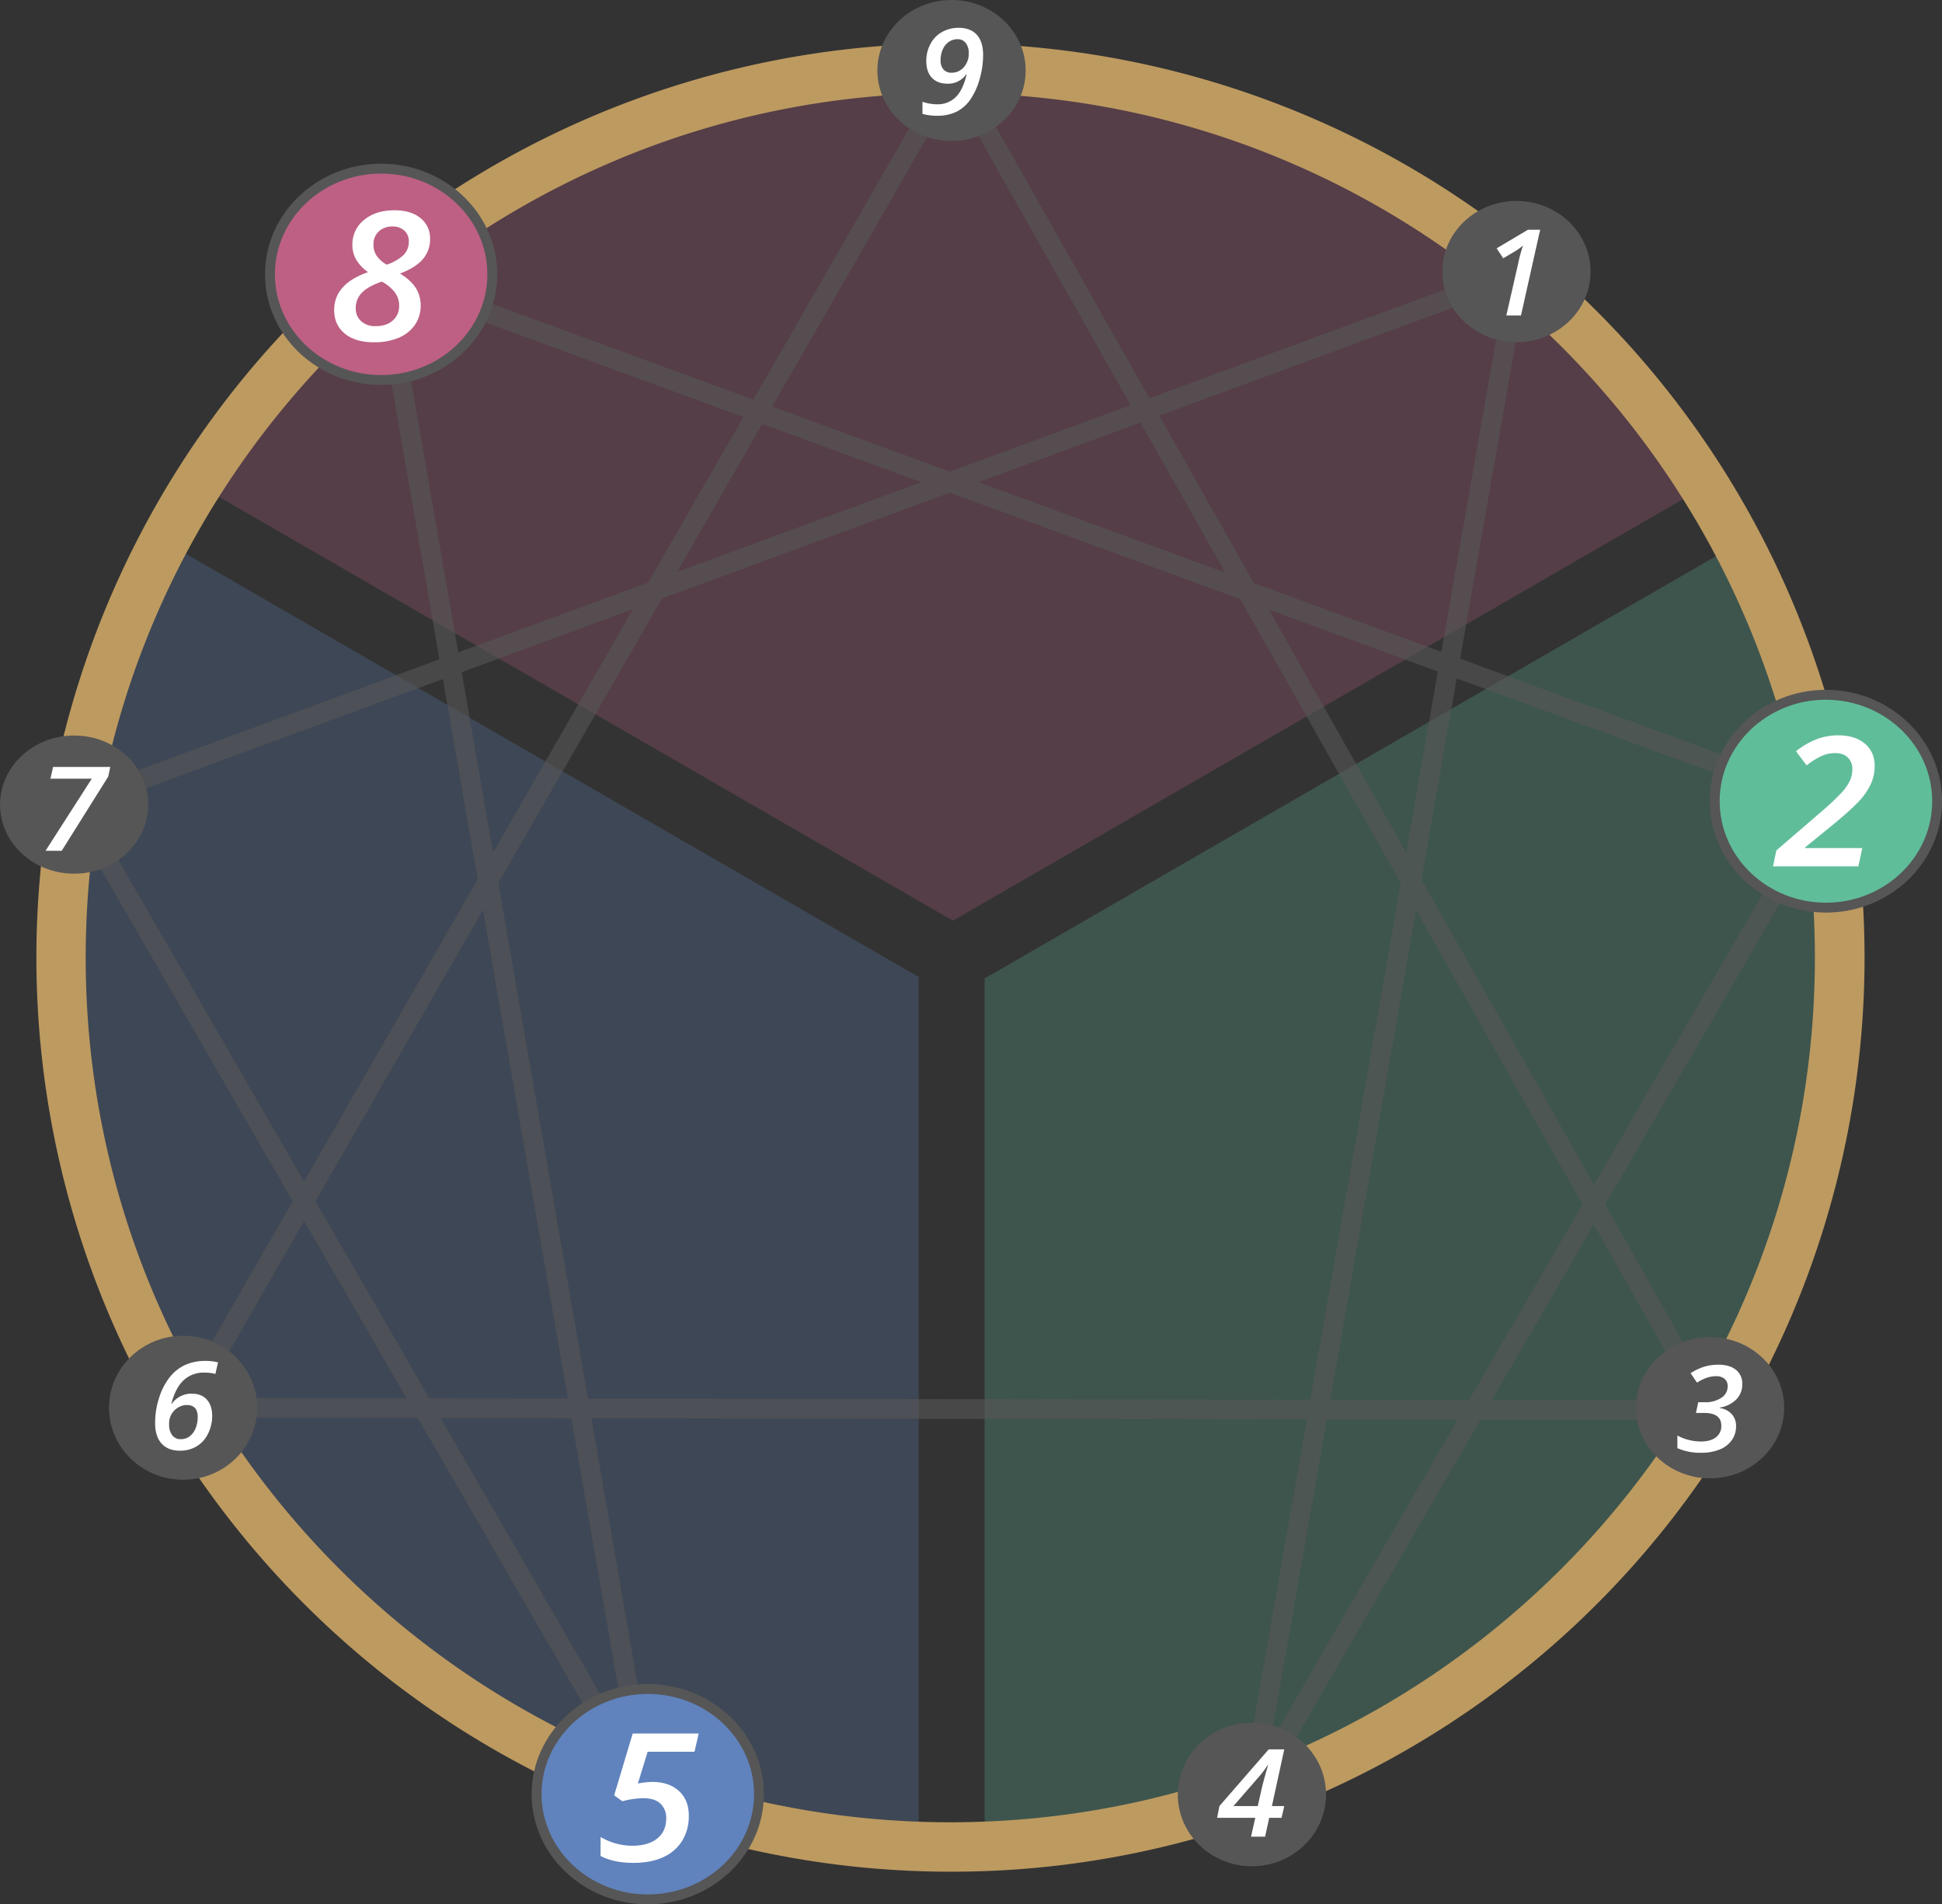<svg id="Lines" xmlns="http://www.w3.org/2000/svg" viewBox="0 0 1178.97 1156.05"><rect x="0" y="0" width="1178.97" height="1156.05" fill="#333333" stroke="none"/><defs><style>.cls-1{opacity:0.25;}.cls-1,.cls-8{isolation:isolate;}.cls-2{fill:#60bd9a;}.cls-3{fill:#bd6083;}.cls-4{fill:#6083bd;}.cls-5{opacity:0.6;}.cls-6{fill:#565656;}.cls-7{fill:#bd9a60;}.cls-9{fill:#fff;}</style></defs><g class="cls-1"><path class="cls-2" d="M1039.06,860.6C906.3,1080.31,669.9,1114.88,597.73,1120.26V594l457-263.87C1142,497.6,1136.61,699.15,1039.06,860.6Z" transform="translate(0.02)"/></g><g class="cls-1"><path class="cls-3" d="M1035.11,295.28,578.49,558.91l-459-265C274,41.3,604-38.23,856.63,116.28a536.06,536.06,0,0,1,178.47,179Z" transform="translate(0.02)"/></g><g class="cls-1"><path class="cls-4" d="M557.73,593.11v527.6C366.5,1112,193,1004.4,102.57,836.6-17.54,613.6,68.73,394.81,100.31,329L538.49,582Z" transform="translate(0.02)"/></g><g class="cls-5"><g id="_1-4" data-name=" 1-4"><rect class="cls-6" x="371.26" y="622.01" width="938.35" height="12" transform="translate(76.75 1347.37) rotate(-80.06)"/></g><g id="_2-4" data-name=" 2-4"><rect class="cls-6" x="585.91" y="782.93" width="696.39" height="12" transform="translate(-216.94 1201.26) rotate(-59.89)"/></g><g id="_5-8" data-name=" 5-8"><rect class="cls-6" x="306.42" y="159.54" width="12" height="936.76" transform="translate(-102.9 62.78) rotate(-9.86)"/></g><g id="_5-7" data-name=" 5-7"><rect class="cls-6" x="212.97" y="441.54" width="12" height="694.39" transform="translate(-365.12 215.27) rotate(-30.01)"/></g><g id="_1-7" data-name=" 1-7"><rect class="cls-6" x="16.63" y="320.98" width="933.5" height="12" transform="translate(-83.13 186.92) rotate(-20.19)"/></g><g id="_3-6" data-name=" 3-6"><rect class="cls-6" x="568.41" y="391.52" width="12" height="927.7" transform="translate(-281.84 1428.43) rotate(-89.91)"/></g><g id="_3-9" data-name=" 3-9"><rect class="cls-6" x="801.92" y="-18.55" width="12" height="934.81" transform="translate(-116.27 455.64) rotate(-29.48)"/></g><g id="_6-9" data-name=" 6-9"><rect class="cls-6" x="-124.1" y="442.13" width="937.04" height="12" transform="matrix(0.5, -0.87, 0.87, 0.5, -215.72, 523.39)"/></g><g id="_2-8" data-name=" 2-8"><rect class="cls-6" x="664.5" y="-139.71" width="12" height="933.62" transform="translate(132.67 844.09) rotate(-69.87)"/></g></g><path class="cls-7" d="M576.9,1136.25a555,555,0,0,1-216-1066.17,555,555,0,0,1,432,1022.56A551.41,551.41,0,0,1,576.9,1136.25Zm0-1079.78C287.47,56.47,52,291.93,52,581.36s235.46,524.89,524.89,524.89,524.89-235.46,524.89-524.89S866.33,56.47,576.9,56.47Z" transform="translate(0.02)"/><g id="Small"><g id="cnGtrwEe8"><path class="cls-6" d="M965.6,164.87c0,23.67-20.15,42.87-45,42.87s-45-19.2-45-42.87S895.76,122,920.6,122,965.6,141.22,965.6,164.87Z" transform="translate(0.02)"/></g><g class="cls-8"><path class="cls-9" d="M923.35,191.53h-8.89l7.06-31a98.17,98.17,0,0,1,3.06-11.52,28.62,28.62,0,0,1-5,3.63l-7,4.16-4-6.05,19-11.28H935Z" transform="translate(0.02)"/></g></g><g id="Small-2"><g id="j2O8mOdLj6"><path class="cls-6" d="M1153.46,486.42c0,23.78-20.16,43.08-45,43.08s-45-19.3-45-43.08,20.16-43.07,45-43.07S1153.46,462.65,1153.46,486.42Z" transform="translate(0.02)"/></g><g class="cls-8"><path class="cls-9" d="M1121.62,512.77h-34.55l1.34-6.44,17.51-15.09a114.85,114.85,0,0,0,8.87-8.26,20.41,20.41,0,0,0,3.37-4.77,10.88,10.88,0,0,0,1-4.7,6.34,6.34,0,0,0-1.84-4.81,7.19,7.19,0,0,0-5.19-1.77A13.41,13.41,0,0,0,1107,468a32,32,0,0,0-6.32,3.9l-4.27-5.72a31.61,31.61,0,0,1,8.59-4.95,24.82,24.82,0,0,1,8.47-1.49q6.73,0,10.71,3.33a11.07,11.07,0,0,1,4,9,17.73,17.73,0,0,1-1.45,7.19,25.7,25.7,0,0,1-4.57,6.81,101.46,101.46,0,0,1-10.56,9.6L1100,505.08v.29h23.13Z" transform="translate(0.02)"/></g></g><g id="Small-3"><g id="j2O8mOdLj6-2"><path class="cls-6" d="M1083.14,854.6c0,23.65-20.16,42.86-45,42.86s-45-19.21-45-42.86,20.16-42.86,45-42.86S1083.14,830.91,1083.14,854.6Z" transform="translate(0.02)"/></g><g class="cls-8"><path class="cls-9" d="M1057.69,840.22a12.88,12.88,0,0,1-3.69,9.39,18,18,0,0,1-10,4.88v.25a12.38,12.38,0,0,1,7.34,3.77,10.54,10.54,0,0,1,2.59,7.29,14.38,14.38,0,0,1-2.54,8.41,16.3,16.3,0,0,1-7.34,5.71,29,29,0,0,1-11.37,2,33.62,33.62,0,0,1-14.38-2.81v-7.65a28.3,28.3,0,0,0,6.93,2.69,30.1,30.1,0,0,0,7.3.94q5.87,0,9.15-2.54a8.37,8.37,0,0,0,3.29-7q0-7.8-10.39-7.79h-5l1.38-6.51h4a17.3,17.3,0,0,0,10-2.66,8.19,8.19,0,0,0,3.87-7.09,5.59,5.59,0,0,0-1.85-4.43,7.65,7.65,0,0,0-5.21-1.62,17.48,17.48,0,0,0-5.48.91,27.14,27.14,0,0,0-6.07,3l-3.88-5.73a33.12,33.12,0,0,1,8.42-4,30,30,0,0,1,8.46-1.16q6.84,0,10.69,3.15A10.51,10.51,0,0,1,1057.69,840.22Z" transform="translate(0.02)"/></g></g><g id="Small-4"><g id="j2O8mOdLj6-3"><path class="cls-6" d="M805,1089.39c0,24-20.16,43.56-45,43.56s-45-19.52-45-43.56,20.16-43.57,45-43.57S805,1065.34,805,1089.39Z" transform="translate(0.02)"/></g><g class="cls-8"><path class="cls-9" d="M778,1103.55h-7.49L768,1115h-8.53l2.57-11.46H738.89l1.38-7.13L770.18,1062h9.46l-7.49,34.42h7.49Zm-14.45-7.13,2.53-11.17q1.15-4.92,3.72-13.63h-.3a51.57,51.57,0,0,1-5,6.72l-15.72,18.08Z" transform="translate(0.02)"/></g></g><g id="Small-5"><g id="bOwZDhFv1"><path class="cls-6" d="M438.23,1089.19c0,23.5-20.15,42.58-45,42.58s-45-19.08-45-42.58,20.16-42.57,45-42.57S438.23,1065.7,438.23,1089.19Z" transform="translate(0.02)"/></g><g class="cls-8"><path class="cls-9" d="M395,1084.23q6.78,0,10.8,3.66t4,10.09a18.86,18.86,0,0,1-2.62,10,17.28,17.28,0,0,1-7.64,6.66,28.57,28.57,0,0,1-12.14,2.35q-8,0-13.29-2.79v-7.67a25.75,25.75,0,0,0,12.81,3.53c4.31,0,7.69-1,10.11-2.93a9.89,9.89,0,0,0,3.63-8.13,7.88,7.88,0,0,0-2.32-6q-2.32-2.25-7-2.25a34.72,34.72,0,0,0-8.43,1.24l-3.3-2.4,7.5-25h26.7l-1.68,7.38h-19l-4,12.87A32.9,32.9,0,0,1,395,1084.23Z" transform="translate(0.02)"/></g></g><g id="Small-6"><g id="bOwZDhFv1-2"><path class="cls-6" d="M156.15,854.6c0,24.13-20.16,43.71-45,43.71s-45-19.58-45-43.71,20.16-43.71,45-43.71S156.15,830.45,156.15,854.6Z" transform="translate(0.02)"/></g><g class="cls-8"><path class="cls-9" d="M94.15,863.8a49.38,49.38,0,0,1,2.26-14.73,39.94,39.94,0,0,1,6.17-12.45,25.83,25.83,0,0,1,9.38-7.8,29,29,0,0,1,12.8-2.65,27.86,27.86,0,0,1,7.58.91l-1.6,7a24.33,24.33,0,0,0-6.77-.8,17.52,17.52,0,0,0-12.59,4.7q-4.93,4.69-7.37,14.24h.23a14.58,14.58,0,0,1,12.18-6.17q5.83,0,9.1,3.59t3.27,9.87a23.73,23.73,0,0,1-2.56,10.92,18,18,0,0,1-6.93,7.64,19.39,19.39,0,0,1-10.09,2.6q-7.24,0-11.16-4.36T94.15,863.8Zm15.66,9.87a8.59,8.59,0,0,0,5.34-1.76,11.34,11.34,0,0,0,3.59-4.88,17.88,17.88,0,0,0,1.27-6.82q0-7.26-6.65-7.26a9.23,9.23,0,0,0-3.57.69,11.77,11.77,0,0,0-3,1.74,11.5,11.5,0,0,0-2.19,2.34,11.65,11.65,0,0,0-1.46,3,12,12,0,0,0-.48,4.11,10.31,10.31,0,0,0,1.85,6.43A6.2,6.2,0,0,0,109.81,873.67Z" transform="translate(0.02)"/></g></g><g id="Small-7"><g id="bOwZDhFv1-3"><path class="cls-6" d="M90,488.45c0,23.15-20.16,41.94-45,41.94S0,511.6,0,488.45s20.16-41.94,45-41.94S90,465.31,90,488.45Z" transform="translate(0.02)"/></g><g class="cls-8"><path class="cls-9" d="M27.62,516.48,55.7,472.72H30.6l1.6-7.14H66.92l-1.23,5.85L37.45,516.48Z" transform="translate(0.02)"/></g></g><g id="Small-8"><g id="cnGtrwEe8-2"><path class="cls-6" d="M276.36,166.53c0,23.61-20.16,42.77-45,42.77s-45-19.16-45-42.77,20.16-42.77,45-42.77S276.36,142.93,276.36,166.53Z" transform="translate(0.02)"/></g><g class="cls-8"><path class="cls-9" d="M236.75,140.61q6.67,0,10.55,3.16a10.39,10.39,0,0,1,3.88,8.48,12.2,12.2,0,0,1-3,8.15q-2.94,3.47-9.24,5.81a19.58,19.58,0,0,1,6.43,5.87,13.19,13.19,0,0,1,2,7.16,13.38,13.38,0,0,1-2.29,7.68,14.94,14.94,0,0,1-6.54,5.26,25.05,25.05,0,0,1-10.1,1.86q-7.58,0-11.84-3.55a11.76,11.76,0,0,1-4.27-9.51q0-10.54,13.72-15.34a16.57,16.57,0,0,1-4.86-5.15,11.62,11.62,0,0,1-1.48-5.75,12.59,12.59,0,0,1,4.74-10.24C227.6,141.9,231.71,140.61,236.75,140.61Zm-5.11,28.86q-5.55,1.92-8,4.49a8.7,8.7,0,0,0-2.5,6.27,6.81,6.81,0,0,0,2.2,5.29,8.44,8.44,0,0,0,5.89,2,10.08,10.08,0,0,0,6.88-2.27,7.52,7.52,0,0,0,2.59-5.93,8.93,8.93,0,0,0-1.81-5.6A16.58,16.58,0,0,0,231.64,169.47ZM236,147.18a7.88,7.88,0,0,0-5.59,2,6.89,6.89,0,0,0-2.12,5.26,7.82,7.82,0,0,0,1.45,4.86,12.55,12.55,0,0,0,3.88,3.3,18.72,18.72,0,0,0,6.62-3.72,7.36,7.36,0,0,0,2.33-5.58,5.76,5.76,0,0,0-1.79-4.49A6.86,6.86,0,0,0,236,147.18Z" transform="translate(0.02)"/></g></g><g id="Small-9"><g id="cnGtrwEe8-3"><path class="cls-6" d="M622.64,42.79c0,23.62-20.16,42.78-45,42.78s-45-19.16-45-42.78S552.8,0,577.64,0,622.64,19.18,622.64,42.79Z" transform="translate(0.02)"/></g><g class="cls-8"><path class="cls-9" d="M596.82,33.4a52.64,52.64,0,0,1-2.16,14.73A41.14,41.14,0,0,1,589,60.52a22.44,22.44,0,0,1-8.43,7.35A26.08,26.08,0,0,1,569,70.27a32.55,32.55,0,0,1-9-1.14V61.78a27.32,27.32,0,0,0,8.8,1.53,15.49,15.49,0,0,0,11.41-4.37q4.41-4.36,6.61-13.82h-.23a13.43,13.43,0,0,1-11.37,5.69q-6.16,0-9.53-3.63T562.32,37a21.69,21.69,0,0,1,2.5-10.27,17.66,17.66,0,0,1,7-7.26A20.22,20.22,0,0,1,582,16.89q7.17,0,11,4.24T596.82,33.4Zm-15.48-9.59a9.19,9.19,0,0,0-5.42,1.67,10.69,10.69,0,0,0-3.64,4.62A16,16,0,0,0,571,36.46a8.33,8.33,0,0,0,1.72,5.68,6.3,6.3,0,0,0,5,2,9.59,9.59,0,0,0,7.38-3.33,12.25,12.25,0,0,0,3-8.53,9.71,9.71,0,0,0-1.79-6.13A6,6,0,0,0,581.34,23.81Z" transform="translate(0.02)"/></g></g><g id="Medium"><g id="j2O8mOdLj6-4"><path class="cls-2" d="M1176,486.42c0,35.66-30.24,64.62-67.48,64.62S1041,522,1041,486.42s30.24-64.61,67.49-64.61S1176,450.76,1176,486.42Z" transform="translate(0.02)"/><path class="cls-6" d="M1108.47,554c-38.87,0-70.49-30.33-70.49-67.62s31.62-67.61,70.49-67.61S1179,449.14,1179,486.42,1147.33,554,1108.47,554Zm0-129.23c-35.56,0-64.49,27.64-64.49,61.61S1072.91,548,1108.47,548,1173,520.4,1173,486.42,1144,424.81,1108.47,424.81Z" transform="translate(0.02)"/></g><g class="cls-8"><path class="cls-9" d="M1128.19,525.94h-51.82l2-9.65,26.28-22.64a177.07,177.07,0,0,0,13.3-12.39,30.35,30.35,0,0,0,5-7.16,16.29,16.29,0,0,0,1.56-7.05,9.55,9.55,0,0,0-2.76-7.22q-2.76-2.65-7.78-2.65a19.79,19.79,0,0,0-7.75,1.61,47.11,47.11,0,0,0-9.49,5.84l-6.41-8.58a47.79,47.79,0,0,1,12.88-7.43A37.44,37.44,0,0,1,1116,446.4q10.1,0,16.07,5t6,13.47a26.7,26.7,0,0,1-2.18,10.78,39.17,39.17,0,0,1-6.86,10.22q-4.68,5.22-15.84,14.4l-17.35,14.16v.43h34.7Z" transform="translate(0.02)"/></g></g><g id="Medium-2"><g id="bOwZDhFv1-4"><path class="cls-4" d="M460.73,1089.19c0,35.25-30.24,63.86-67.49,63.86s-67.51-28.61-67.51-63.86,30.24-63.85,67.48-63.85S460.73,1054,460.73,1089.19Z" transform="translate(0.02)"/><path class="cls-6" d="M393.24,1156.05c-38.88,0-70.51-30-70.51-66.86s31.62-66.85,70.48-66.85,70.52,30,70.52,66.85S432.11,1156.05,393.24,1156.05Zm0-127.71c-35.55,0-64.48,27.3-64.48,60.85s28.94,60.86,64.51,60.86,64.49-27.3,64.49-60.86S428.79,1028.34,393.21,1028.34Z" transform="translate(0.02)"/></g><g class="cls-8"><path class="cls-9" d="M395.92,1081.75q10.17,0,16.22,5.49t6,15.13a28.31,28.31,0,0,1-3.94,15,25.74,25.74,0,0,1-11.46,10q-7.53,3.53-18.21,3.52-12,0-19.94-4.19v-11.5a38.64,38.64,0,0,0,19.21,5.3q9.72,0,15.18-4.4t5.45-12.19A11.85,11.85,0,0,0,401,1095q-3.48-3.37-10.56-3.37a52.32,52.32,0,0,0-12.64,1.86l-4.95-3.61,11.24-37.53h40.06l-2.53,11.08H393.17l-5.95,19.3A49.73,49.73,0,0,1,395.92,1081.75Z" transform="translate(0.02)"/></g></g><g id="Medium-3"><g id="cnGtrwEe8-4"><path class="cls-3" d="M298.85,166.53c0,35.41-30.24,64.15-67.48,64.15s-67.49-28.74-67.49-64.15,30.24-64.15,67.49-64.15S298.85,131.13,298.85,166.53Z" transform="translate(0.02)"/><path class="cls-6" d="M231.37,233.68c-38.87,0-70.49-30.12-70.49-67.15s31.62-67.15,70.49-67.15,70.48,30.12,70.48,67.15S270.23,233.68,231.37,233.68Zm0-128.3c-35.56,0-64.49,27.43-64.49,61.15s28.93,61.15,64.49,61.15,64.48-27.43,64.48-61.15S266.92,105.38,231.37,105.38Z" transform="translate(0.02)"/></g><g class="cls-8"><path class="cls-9" d="M239.43,127.65q10,0,15.83,4.74a15.59,15.59,0,0,1,5.81,12.73,18.29,18.29,0,0,1-4.41,12.22q-4.43,5.19-13.87,8.71,6.71,4.14,9.64,8.81a19.68,19.68,0,0,1,2.94,10.73,20.14,20.14,0,0,1-3.44,11.53,22.24,22.24,0,0,1-9.81,7.88A37.61,37.61,0,0,1,227,207.79q-11.34,0-17.75-5.32t-6.4-14.27q0-15.82,20.58-23a24.77,24.77,0,0,1-7.3-7.72,17.56,17.56,0,0,1-2.21-8.62,18.92,18.92,0,0,1,7.1-15.37Q228.09,127.65,239.43,127.65Zm-7.66,43.29q-8.33,2.88-12.07,6.74a13,13,0,0,0-3.75,9.4,10.15,10.15,0,0,0,3.3,7.93,12.66,12.66,0,0,0,8.83,3q6.43,0,10.32-3.41a11.27,11.27,0,0,0,3.89-8.89,13.4,13.4,0,0,0-2.72-8.39A24.71,24.71,0,0,0,231.77,170.94Zm6.55-33.44a11.81,11.81,0,0,0-8.39,3,10.29,10.29,0,0,0-3.19,7.89,11.76,11.76,0,0,0,2.18,7.29,18.88,18.88,0,0,0,5.82,5,28,28,0,0,0,9.92-5.59,11,11,0,0,0,3.5-8.36,8.6,8.6,0,0,0-2.69-6.73A10.24,10.24,0,0,0,238.32,137.5Z" transform="translate(0.02)"/></g></g></svg>